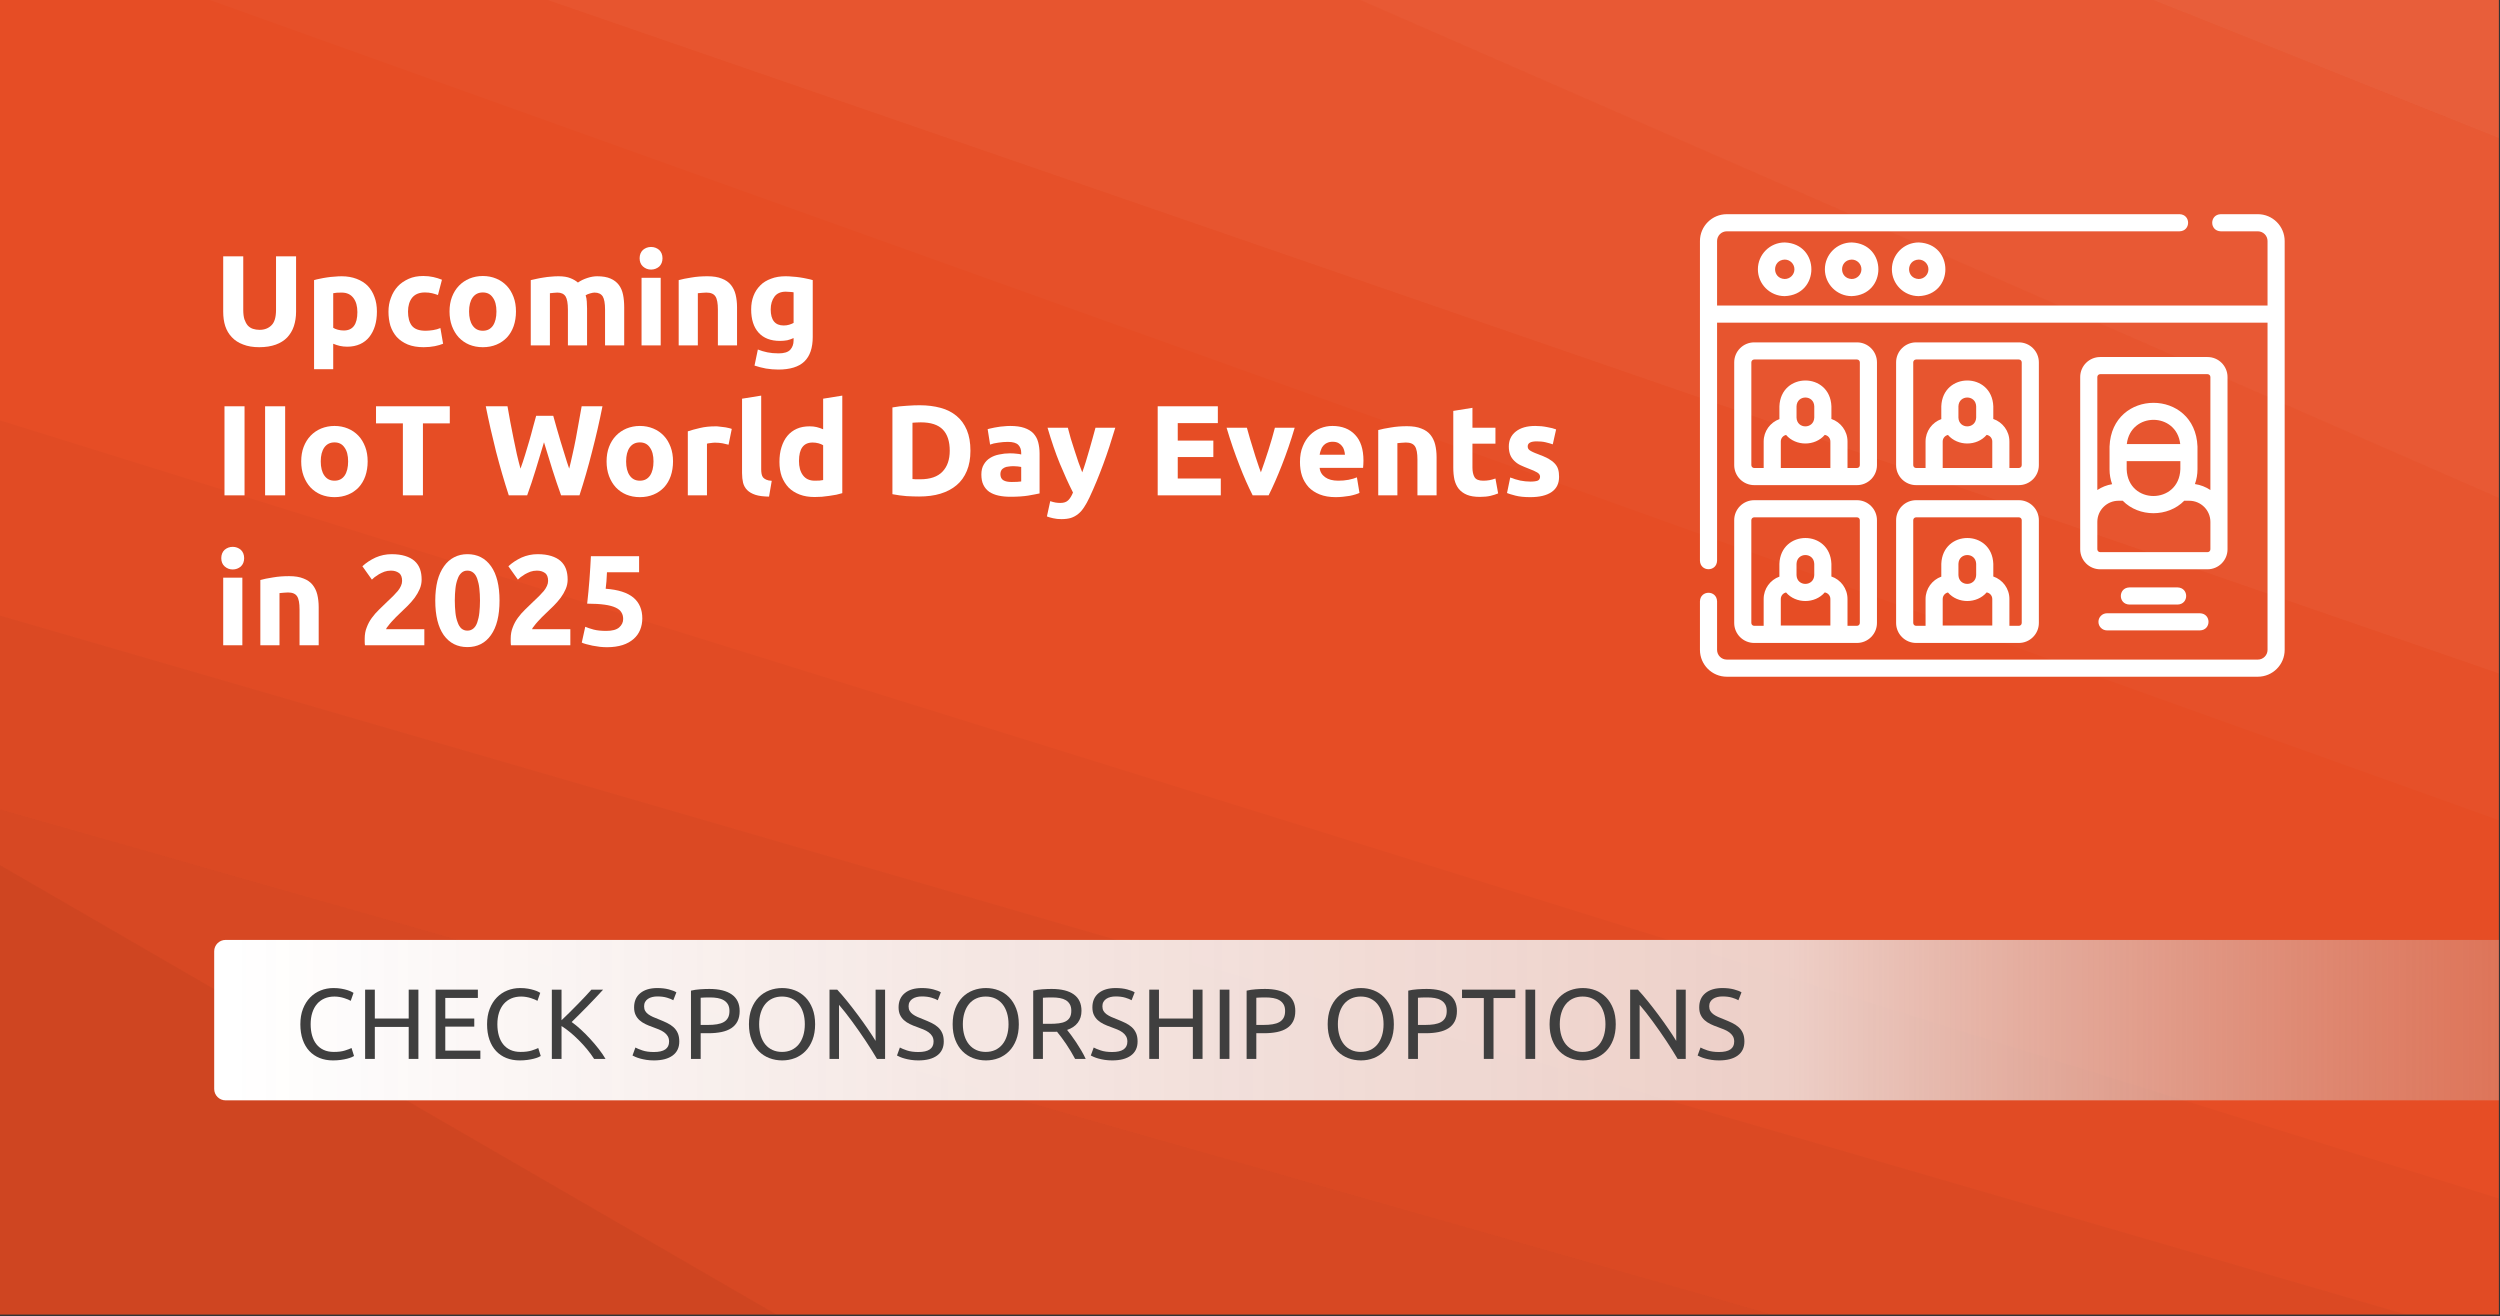<?xml version="1.0" encoding="UTF-8" standalone="no"?><!DOCTYPE svg PUBLIC "-//W3C//DTD SVG 1.1//EN" "http://www.w3.org/Graphics/SVG/1.1/DTD/svg11.dtd"><svg width="100%" height="100%" viewBox="0 0 1459 768" version="1.1" xmlns="http://www.w3.org/2000/svg" xmlns:xlink="http://www.w3.org/1999/xlink" xml:space="preserve" xmlns:serif="http://www.serif.com/" style="fill-rule:evenodd;clip-rule:evenodd;stroke-linejoin:round;stroke-miterlimit:2;"><rect x="0" y="0" width="1459" height="768" fill="#333333" stroke="none"/><rect id="Artboard1" x="0" y="0" width="1458.33" height="767.165" style="fill:none;"/><clipPath id="_clip1"><rect x="0" y="0" width="1458.33" height="767.165"/></clipPath><g clip-path="url(#_clip1)"><rect x="0" y="0" width="1458.33" height="856.815" style="fill:#e64d25;"/><g><rect x="-84.445" y="-10.187" width="2192.97" height="877.189" style="fill:url(#_Linear2);"/><path d="M2108.53,-10.187l-877.277,0l877.277,350.452l0,-350.452Z" style="fill:#fff;fill-opacity:0.1;fill-rule:nonzero;"/><path d="M1231.25,-10.187l877.277,350.452l0,234.633l-1337.9,-585.085l460.626,0Z" style="fill:#fff;fill-opacity:0.07;fill-rule:nonzero;"/><path d="M770.624,-10.187l1337.9,585.085l0,42.441l-1818.3,-627.526l480.393,0Z" style="fill:#fff;fill-opacity:0.05;fill-rule:nonzero;"/><path d="M290.231,-10.187l1818.3,627.526l0,94.254l-2014.43,-721.78l196.139,0Z" style="fill:#fff;fill-opacity:0.02;fill-rule:nonzero;"/><path d="M-84.445,867.002l710.157,0l-710.157,-411.007l-0,411.007Z" style="fill-opacity:0.1;fill-rule:nonzero;"/><path d="M-84.445,455.995l710.157,411.007l758.871,0l-1469.03,-418.77l-0,7.763Z" style="fill-opacity:0.07;fill-rule:nonzero;"/><path d="M-84.445,448.232l1469.03,418.77l363.522,0l-1832.55,-532.293l-0,113.523Z" style="fill-opacity:0.05;fill-rule:nonzero;"/><path d="M-84.445,334.709l1832.55,532.293l248.478,0l-2081.03,-647.965l-0,115.672Z" style="fill-opacity:0.02;fill-rule:nonzero;"/></g><path d="M1741.5,555.17l0,80.361c0,3.662 -2.972,6.634 -6.634,6.634l-1603.23,0c-3.661,0 -6.634,-2.972 -6.634,-6.634l0,-80.361c0,-3.662 2.973,-6.634 6.634,-6.634l1603.23,-0c3.662,-0 6.634,2.972 6.634,6.634Z" style="fill:url(#_Linear3);"/><path d="M194.303,618.857c-2.839,-0 -5.425,-0.467 -7.759,-1.4c-2.333,-0.934 -4.336,-2.295 -6.008,-4.084c-1.672,-1.789 -2.965,-3.996 -3.879,-6.621c-0.914,-2.625 -1.371,-5.629 -1.371,-9.012c-0,-3.383 0.515,-6.388 1.546,-9.013c1.03,-2.625 2.421,-4.832 4.171,-6.62c1.75,-1.789 3.791,-3.15 6.125,-4.084c2.333,-0.933 4.822,-1.4 7.466,-1.4c1.672,0 3.179,0.117 4.521,0.35c1.342,0.234 2.508,0.506 3.5,0.817c0.992,0.311 1.799,0.622 2.421,0.933c0.622,0.311 1.05,0.545 1.283,0.7l-1.633,4.667c-0.35,-0.233 -0.856,-0.486 -1.517,-0.758c-0.661,-0.273 -1.409,-0.545 -2.246,-0.817c-0.836,-0.272 -1.75,-0.496 -2.741,-0.671c-0.992,-0.175 -1.993,-0.262 -3.004,-0.262c-2.139,-0 -4.064,0.369 -5.775,1.108c-1.712,0.739 -3.17,1.808 -4.375,3.208c-1.206,1.4 -2.13,3.102 -2.771,5.104c-0.642,2.003 -0.963,4.249 -0.963,6.738c0,2.411 0.282,4.608 0.846,6.592c0.564,1.983 1.41,3.684 2.538,5.104c1.127,1.419 2.537,2.518 4.229,3.296c1.691,0.777 3.665,1.166 5.921,1.166c2.605,0 4.763,-0.272 6.475,-0.816c1.711,-0.545 2.994,-1.031 3.85,-1.459l1.458,4.667c-0.272,0.194 -0.758,0.437 -1.458,0.729c-0.7,0.292 -1.575,0.574 -2.625,0.846c-1.05,0.272 -2.275,0.505 -3.675,0.7c-1.4,0.194 -2.917,0.292 -4.55,0.292Z" style="fill:#3f3f3f;fill-rule:nonzero;"/><path d="M238.519,577.557l5.659,-0l-0,40.425l-5.659,-0l0,-18.667l-19.775,-0l0,18.667l-5.658,-0l-0,-40.425l5.658,-0l0,16.858l19.775,-0l0,-16.858Z" style="fill:#3f3f3f;fill-rule:nonzero;"/><path d="M254.211,617.982l-0,-40.425l24.675,-0l-0,4.841l-19.017,0l0,12.017l16.917,-0l-0,4.725l-16.917,-0l0,14l20.475,-0l0,4.842l-26.133,-0Z" style="fill:#3f3f3f;fill-rule:nonzero;"/><path d="M303.269,618.857c-2.839,-0 -5.425,-0.467 -7.758,-1.4c-2.333,-0.934 -4.336,-2.295 -6.008,-4.084c-1.673,-1.789 -2.966,-3.996 -3.88,-6.621c-0.913,-2.625 -1.37,-5.629 -1.37,-9.012c-0,-3.383 0.515,-6.388 1.545,-9.013c1.031,-2.625 2.421,-4.832 4.171,-6.62c1.75,-1.789 3.792,-3.15 6.125,-4.084c2.334,-0.933 4.822,-1.4 7.467,-1.4c1.672,0 3.179,0.117 4.521,0.35c1.341,0.234 2.508,0.506 3.5,0.817c0.991,0.311 1.798,0.622 2.421,0.933c0.622,0.311 1.05,0.545 1.283,0.7l-1.633,4.667c-0.35,-0.233 -0.856,-0.486 -1.517,-0.758c-0.661,-0.273 -1.41,-0.545 -2.246,-0.817c-0.836,-0.272 -1.75,-0.496 -2.742,-0.671c-0.991,-0.175 -1.993,-0.262 -3.004,-0.262c-2.139,-0 -4.064,0.369 -5.775,1.108c-1.711,0.739 -3.169,1.808 -4.375,3.208c-1.205,1.4 -2.129,3.102 -2.771,5.104c-0.641,2.003 -0.962,4.249 -0.962,6.738c-0,2.411 0.282,4.608 0.846,6.592c0.564,1.983 1.409,3.684 2.537,5.104c1.128,1.419 2.538,2.518 4.229,3.296c1.692,0.777 3.666,1.166 5.921,1.166c2.606,0 4.764,-0.272 6.475,-0.816c1.711,-0.545 2.995,-1.031 3.85,-1.459l1.459,4.667c-0.273,0.194 -0.759,0.437 -1.459,0.729c-0.7,0.292 -1.575,0.574 -2.625,0.846c-1.05,0.272 -2.275,0.505 -3.675,0.7c-1.4,0.194 -2.916,0.292 -4.55,0.292Z" style="fill:#3f3f3f;fill-rule:nonzero;"/><path d="M351.978,577.557c-1.206,1.322 -2.567,2.79 -4.084,4.404c-1.516,1.614 -3.101,3.266 -4.754,4.958c-1.653,1.692 -3.296,3.354 -4.929,4.988c-1.633,1.633 -3.17,3.15 -4.608,4.55c1.672,1.166 3.441,2.605 5.308,4.316c1.867,1.711 3.694,3.539 5.483,5.484c1.789,1.944 3.471,3.927 5.046,5.95c1.575,2.022 2.888,3.947 3.938,5.775l-6.65,-0c-1.167,-1.828 -2.509,-3.666 -4.025,-5.513c-1.517,-1.847 -3.121,-3.617 -4.813,-5.308c-1.692,-1.692 -3.403,-3.257 -5.133,-4.696c-1.731,-1.439 -3.413,-2.664 -5.046,-3.675l-0,19.192l-5.658,-0l-0,-40.425l5.658,-0l-0,17.85c1.361,-1.284 2.858,-2.732 4.492,-4.346c1.633,-1.614 3.247,-3.238 4.841,-4.871c1.595,-1.633 3.102,-3.199 4.521,-4.696c1.42,-1.497 2.615,-2.81 3.588,-3.937l6.825,-0Z" style="fill:#3f3f3f;fill-rule:nonzero;"/><path d="M381.611,613.957c5.911,-0 8.867,-2.023 8.867,-6.067c-0,-1.245 -0.263,-2.304 -0.788,-3.179c-0.525,-0.875 -1.235,-1.634 -2.129,-2.275c-0.895,-0.642 -1.915,-1.196 -3.063,-1.663c-1.147,-0.466 -2.362,-0.933 -3.645,-1.4c-1.478,-0.505 -2.878,-1.079 -4.2,-1.721c-1.323,-0.641 -2.47,-1.4 -3.442,-2.275c-0.972,-0.875 -1.74,-1.915 -2.304,-3.12c-0.564,-1.206 -0.846,-2.664 -0.846,-4.375c-0,-3.539 1.205,-6.3 3.617,-8.284c2.411,-1.983 5.736,-2.975 9.975,-2.975c2.45,0 4.676,0.263 6.679,0.788c2.003,0.525 3.471,1.098 4.404,1.721l-1.808,4.608c-0.817,-0.506 -2.032,-1.001 -3.646,-1.488c-1.614,-0.486 -3.491,-0.729 -5.629,-0.729c-1.089,0 -2.1,0.117 -3.034,0.35c-0.933,0.234 -1.75,0.584 -2.45,1.05c-0.7,0.467 -1.254,1.06 -1.662,1.779c-0.409,0.72 -0.613,1.566 -0.613,2.538c0,1.089 0.214,2.003 0.642,2.742c0.428,0.738 1.03,1.39 1.808,1.954c0.778,0.564 1.682,1.079 2.713,1.546c1.03,0.466 2.168,0.933 3.412,1.4c1.75,0.7 3.354,1.4 4.813,2.1c1.458,0.7 2.722,1.536 3.791,2.508c1.07,0.972 1.896,2.129 2.48,3.471c0.583,1.341 0.875,2.965 0.875,4.871c-0,3.538 -1.293,6.261 -3.88,8.166c-2.586,1.906 -6.232,2.859 -10.937,2.859c-1.595,-0 -3.063,-0.107 -4.404,-0.321c-1.342,-0.214 -2.538,-0.467 -3.588,-0.759c-1.05,-0.291 -1.954,-0.602 -2.712,-0.933c-0.759,-0.33 -1.352,-0.612 -1.779,-0.846l1.691,-4.666c0.895,0.505 2.256,1.069 4.084,1.691c1.827,0.622 4.063,0.934 6.708,0.934Z" style="fill:#3f3f3f;fill-rule:nonzero;"/><path d="M413.986,577.148c5.678,0 10.043,1.079 13.096,3.238c3.053,2.158 4.579,5.376 4.579,9.654c-0,2.333 -0.418,4.326 -1.254,5.979c-0.836,1.653 -2.042,2.995 -3.617,4.025c-1.575,1.031 -3.49,1.779 -5.746,2.246c-2.255,0.467 -4.803,0.7 -7.641,0.7l-4.492,-0l-0,14.992l-5.658,-0l-0,-39.842c1.594,-0.389 3.373,-0.651 5.337,-0.788c1.964,-0.136 3.763,-0.204 5.396,-0.204Zm0.467,4.959c-2.412,-0 -4.259,0.058 -5.542,0.175l-0,15.866l4.258,0c1.945,0 3.695,-0.126 5.25,-0.379c1.556,-0.253 2.868,-0.68 3.938,-1.283c1.069,-0.603 1.896,-1.429 2.479,-2.479c0.583,-1.05 0.875,-2.392 0.875,-4.025c-0,-1.556 -0.301,-2.839 -0.904,-3.85c-0.603,-1.012 -1.42,-1.818 -2.45,-2.421c-1.031,-0.603 -2.227,-1.021 -3.588,-1.254c-1.361,-0.234 -2.8,-0.35 -4.316,-0.35Z" style="fill:#3f3f3f;fill-rule:nonzero;"/><path d="M437.086,597.74c-0,-3.461 0.515,-6.514 1.546,-9.158c1.03,-2.645 2.43,-4.852 4.2,-6.621c1.769,-1.77 3.83,-3.102 6.183,-3.996c2.353,-0.895 4.851,-1.342 7.496,-1.342c2.605,0 5.065,0.447 7.379,1.342c2.314,0.894 4.346,2.226 6.096,3.996c1.75,1.769 3.14,3.976 4.171,6.621c1.03,2.644 1.546,5.697 1.546,9.158c-0,3.461 -0.516,6.514 -1.546,9.158c-1.031,2.645 -2.421,4.852 -4.171,6.621c-1.75,1.77 -3.782,3.101 -6.096,3.996c-2.314,0.894 -4.774,1.342 -7.379,1.342c-2.645,-0 -5.143,-0.448 -7.496,-1.342c-2.353,-0.895 -4.414,-2.226 -6.183,-3.996c-1.77,-1.769 -3.17,-3.976 -4.2,-6.621c-1.031,-2.644 -1.546,-5.697 -1.546,-9.158Zm5.95,-0c-0,2.45 0.311,4.676 0.933,6.679c0.622,2.003 1.507,3.704 2.654,5.104c1.148,1.4 2.548,2.479 4.2,3.238c1.653,0.758 3.51,1.137 5.571,1.137c2.061,0 3.909,-0.379 5.542,-1.137c1.633,-0.759 3.024,-1.838 4.171,-3.238c1.147,-1.4 2.032,-3.101 2.654,-5.104c0.622,-2.003 0.933,-4.229 0.933,-6.679c0,-2.45 -0.311,-4.676 -0.933,-6.679c-0.622,-2.003 -1.507,-3.704 -2.654,-5.104c-1.147,-1.4 -2.538,-2.48 -4.171,-3.238c-1.633,-0.758 -3.481,-1.137 -5.542,-1.137c-2.061,-0 -3.918,0.379 -5.571,1.137c-1.652,0.758 -3.052,1.838 -4.2,3.238c-1.147,1.4 -2.032,3.101 -2.654,5.104c-0.622,2.003 -0.933,4.229 -0.933,6.679Z" style="fill:#3f3f3f;fill-rule:nonzero;"/><path d="M511.811,617.982c-0.856,-1.439 -1.838,-3.053 -2.946,-4.842c-1.108,-1.789 -2.304,-3.646 -3.587,-5.571c-1.284,-1.925 -2.616,-3.879 -3.996,-5.862c-1.381,-1.984 -2.752,-3.899 -4.113,-5.746c-1.361,-1.847 -2.683,-3.588 -3.966,-5.221c-1.284,-1.633 -2.47,-3.072 -3.559,-4.317l0,31.559l-5.541,-0l-0,-40.425l4.491,-0c1.828,1.944 3.782,4.209 5.863,6.795c2.08,2.587 4.141,5.25 6.183,7.992c2.042,2.742 3.967,5.435 5.775,8.079c1.808,2.645 3.335,4.997 4.579,7.059l0,-29.925l5.542,-0l-0,40.425l-4.725,-0Z" style="fill:#3f3f3f;fill-rule:nonzero;"/><path d="M535.961,613.957c5.911,-0 8.867,-2.023 8.867,-6.067c-0,-1.245 -0.263,-2.304 -0.788,-3.179c-0.525,-0.875 -1.235,-1.634 -2.129,-2.275c-0.895,-0.642 -1.915,-1.196 -3.063,-1.663c-1.147,-0.466 -2.362,-0.933 -3.645,-1.4c-1.478,-0.505 -2.878,-1.079 -4.2,-1.721c-1.323,-0.641 -2.47,-1.4 -3.442,-2.275c-0.972,-0.875 -1.74,-1.915 -2.304,-3.12c-0.564,-1.206 -0.846,-2.664 -0.846,-4.375c-0,-3.539 1.205,-6.3 3.617,-8.284c2.411,-1.983 5.736,-2.975 9.975,-2.975c2.45,0 4.676,0.263 6.679,0.788c2.003,0.525 3.471,1.098 4.404,1.721l-1.808,4.608c-0.817,-0.506 -2.032,-1.001 -3.646,-1.488c-1.614,-0.486 -3.491,-0.729 -5.629,-0.729c-1.089,0 -2.1,0.117 -3.034,0.35c-0.933,0.234 -1.75,0.584 -2.45,1.05c-0.7,0.467 -1.254,1.06 -1.662,1.779c-0.409,0.72 -0.613,1.566 -0.613,2.538c0,1.089 0.214,2.003 0.642,2.742c0.428,0.738 1.03,1.39 1.808,1.954c0.778,0.564 1.682,1.079 2.713,1.546c1.03,0.466 2.168,0.933 3.412,1.4c1.75,0.7 3.354,1.4 4.813,2.1c1.458,0.7 2.722,1.536 3.791,2.508c1.07,0.972 1.896,2.129 2.48,3.471c0.583,1.341 0.875,2.965 0.875,4.871c-0,3.538 -1.293,6.261 -3.88,8.166c-2.586,1.906 -6.232,2.859 -10.937,2.859c-1.595,-0 -3.063,-0.107 -4.404,-0.321c-1.342,-0.214 -2.538,-0.467 -3.588,-0.759c-1.05,-0.291 -1.954,-0.602 -2.712,-0.933c-0.759,-0.33 -1.352,-0.612 -1.779,-0.846l1.691,-4.666c0.895,0.505 2.256,1.069 4.084,1.691c1.827,0.622 4.063,0.934 6.708,0.934Z" style="fill:#3f3f3f;fill-rule:nonzero;"/><path d="M555.969,597.74c0,-3.461 0.516,-6.514 1.546,-9.158c1.031,-2.645 2.431,-4.852 4.2,-6.621c1.77,-1.77 3.831,-3.102 6.183,-3.996c2.353,-0.895 4.852,-1.342 7.496,-1.342c2.606,0 5.066,0.447 7.379,1.342c2.314,0.894 4.346,2.226 6.096,3.996c1.75,1.769 3.141,3.976 4.171,6.621c1.031,2.644 1.546,5.697 1.546,9.158c-0,3.461 -0.515,6.514 -1.546,9.158c-1.03,2.645 -2.421,4.852 -4.171,6.621c-1.75,1.77 -3.782,3.101 -6.096,3.996c-2.313,0.894 -4.773,1.342 -7.379,1.342c-2.644,-0 -5.143,-0.448 -7.496,-1.342c-2.352,-0.895 -4.413,-2.226 -6.183,-3.996c-1.769,-1.769 -3.169,-3.976 -4.2,-6.621c-1.03,-2.644 -1.546,-5.697 -1.546,-9.158Zm5.95,-0c0,2.45 0.311,4.676 0.934,6.679c0.622,2.003 1.507,3.704 2.654,5.104c1.147,1.4 2.547,2.479 4.2,3.238c1.653,0.758 3.509,1.137 5.571,1.137c2.061,0 3.908,-0.379 5.541,-1.137c1.634,-0.759 3.024,-1.838 4.171,-3.238c1.147,-1.4 2.032,-3.101 2.654,-5.104c0.622,-2.003 0.934,-4.229 0.934,-6.679c-0,-2.45 -0.312,-4.676 -0.934,-6.679c-0.622,-2.003 -1.507,-3.704 -2.654,-5.104c-1.147,-1.4 -2.537,-2.48 -4.171,-3.238c-1.633,-0.758 -3.48,-1.137 -5.541,-1.137c-2.062,-0 -3.918,0.379 -5.571,1.137c-1.653,0.758 -3.053,1.838 -4.2,3.238c-1.147,1.4 -2.032,3.101 -2.654,5.104c-0.623,2.003 -0.934,4.229 -0.934,6.679Z" style="fill:#3f3f3f;fill-rule:nonzero;"/><path d="M622.761,601.065c0.622,0.778 1.41,1.799 2.362,3.062c0.953,1.264 1.935,2.664 2.946,4.2c1.011,1.537 2.013,3.141 3.004,4.813c0.992,1.672 1.838,3.286 2.538,4.842l-6.183,-0c-0.778,-1.478 -1.624,-2.975 -2.538,-4.492c-0.914,-1.517 -1.837,-2.965 -2.771,-4.346c-0.933,-1.38 -1.857,-2.674 -2.771,-3.879c-0.913,-1.206 -1.74,-2.256 -2.479,-3.15c-0.505,0.039 -1.021,0.058 -1.546,0.058l-6.679,0l0,15.809l-5.658,-0l-0,-39.842c1.594,-0.389 3.374,-0.651 5.337,-0.788c1.964,-0.136 3.763,-0.204 5.396,-0.204c5.678,0 10.004,1.07 12.979,3.209c2.975,2.138 4.463,5.327 4.463,9.566c-0,2.684 -0.71,4.978 -2.129,6.884c-1.42,1.905 -3.51,3.325 -6.271,4.258Zm-8.575,-18.958c-2.411,-0 -4.258,0.058 -5.542,0.175l0,15.225l4.025,-0c1.945,-0 3.695,-0.098 5.25,-0.292c1.556,-0.195 2.868,-0.564 3.938,-1.108c1.069,-0.545 1.896,-1.313 2.479,-2.305c0.583,-0.991 0.875,-2.304 0.875,-3.937c-0,-1.517 -0.292,-2.781 -0.875,-3.792c-0.583,-1.011 -1.371,-1.808 -2.363,-2.391c-0.991,-0.584 -2.158,-0.992 -3.5,-1.225c-1.341,-0.234 -2.77,-0.35 -4.287,-0.35Z" style="fill:#3f3f3f;fill-rule:nonzero;"/><path d="M649.069,613.957c5.911,-0 8.867,-2.023 8.867,-6.067c-0,-1.245 -0.263,-2.304 -0.788,-3.179c-0.525,-0.875 -1.234,-1.634 -2.129,-2.275c-0.894,-0.642 -1.915,-1.196 -3.062,-1.663c-1.147,-0.466 -2.363,-0.933 -3.646,-1.4c-1.478,-0.505 -2.878,-1.079 -4.2,-1.721c-1.322,-0.641 -2.47,-1.4 -3.442,-2.275c-0.972,-0.875 -1.74,-1.915 -2.304,-3.12c-0.564,-1.206 -0.846,-2.664 -0.846,-4.375c0,-3.539 1.206,-6.3 3.617,-8.284c2.411,-1.983 5.736,-2.975 9.975,-2.975c2.45,0 4.676,0.263 6.679,0.788c2.003,0.525 3.471,1.098 4.404,1.721l-1.808,4.608c-0.817,-0.506 -2.032,-1.001 -3.646,-1.488c-1.614,-0.486 -3.49,-0.729 -5.629,-0.729c-1.089,0 -2.1,0.117 -3.033,0.35c-0.934,0.234 -1.75,0.584 -2.45,1.05c-0.7,0.467 -1.255,1.06 -1.663,1.779c-0.408,0.72 -0.612,1.566 -0.612,2.538c-0,1.089 0.213,2.003 0.641,2.742c0.428,0.738 1.031,1.39 1.809,1.954c0.777,0.564 1.682,1.079 2.712,1.546c1.031,0.466 2.168,0.933 3.413,1.4c1.75,0.7 3.354,1.4 4.812,2.1c1.458,0.7 2.722,1.536 3.792,2.508c1.069,0.972 1.896,2.129 2.479,3.471c0.583,1.341 0.875,2.965 0.875,4.871c-0,3.538 -1.293,6.261 -3.879,8.166c-2.586,1.906 -6.232,2.859 -10.938,2.859c-1.594,-0 -3.062,-0.107 -4.404,-0.321c-1.342,-0.214 -2.537,-0.467 -3.587,-0.759c-1.05,-0.291 -1.955,-0.602 -2.713,-0.933c-0.758,-0.33 -1.351,-0.612 -1.779,-0.846l1.692,-4.666c0.894,0.505 2.255,1.069 4.083,1.691c1.828,0.622 4.064,0.934 6.708,0.934Z" style="fill:#3f3f3f;fill-rule:nonzero;"/><path d="M696.144,577.557l5.659,-0l-0,40.425l-5.659,-0l0,-18.667l-19.775,-0l0,18.667l-5.658,-0l-0,-40.425l5.658,-0l0,16.858l19.775,-0l0,-16.858Z" style="fill:#3f3f3f;fill-rule:nonzero;"/><rect x="711.836" y="577.557" width="5.658" height="40.425" style="fill:#3f3f3f;fill-rule:nonzero;"/><path d="M738.261,577.148c5.678,0 10.043,1.079 13.096,3.238c3.053,2.158 4.579,5.376 4.579,9.654c-0,2.333 -0.418,4.326 -1.254,5.979c-0.836,1.653 -2.042,2.995 -3.617,4.025c-1.575,1.031 -3.49,1.779 -5.746,2.246c-2.255,0.467 -4.803,0.7 -7.641,0.7l-4.492,-0l-0,14.992l-5.658,-0l-0,-39.842c1.594,-0.389 3.373,-0.651 5.337,-0.788c1.964,-0.136 3.763,-0.204 5.396,-0.204Zm0.467,4.959c-2.412,-0 -4.259,0.058 -5.542,0.175l-0,15.866l4.258,0c1.945,0 3.695,-0.126 5.25,-0.379c1.556,-0.253 2.868,-0.68 3.938,-1.283c1.069,-0.603 1.896,-1.429 2.479,-2.479c0.583,-1.05 0.875,-2.392 0.875,-4.025c-0,-1.556 -0.301,-2.839 -0.904,-3.85c-0.603,-1.012 -1.42,-1.818 -2.45,-2.421c-1.031,-0.603 -2.227,-1.021 -3.588,-1.254c-1.361,-0.234 -2.8,-0.35 -4.316,-0.35Z" style="fill:#3f3f3f;fill-rule:nonzero;"/><path d="M774.836,597.74c-0,-3.461 0.515,-6.514 1.546,-9.158c1.03,-2.645 2.43,-4.852 4.2,-6.621c1.769,-1.77 3.83,-3.102 6.183,-3.996c2.353,-0.895 4.851,-1.342 7.496,-1.342c2.605,0 5.065,0.447 7.379,1.342c2.314,0.894 4.346,2.226 6.096,3.996c1.75,1.769 3.14,3.976 4.171,6.621c1.03,2.644 1.546,5.697 1.546,9.158c-0,3.461 -0.516,6.514 -1.546,9.158c-1.031,2.645 -2.421,4.852 -4.171,6.621c-1.75,1.77 -3.782,3.101 -6.096,3.996c-2.314,0.894 -4.774,1.342 -7.379,1.342c-2.645,-0 -5.143,-0.448 -7.496,-1.342c-2.353,-0.895 -4.414,-2.226 -6.183,-3.996c-1.77,-1.769 -3.17,-3.976 -4.2,-6.621c-1.031,-2.644 -1.546,-5.697 -1.546,-9.158Zm5.95,-0c-0,2.45 0.311,4.676 0.933,6.679c0.622,2.003 1.507,3.704 2.654,5.104c1.148,1.4 2.548,2.479 4.2,3.238c1.653,0.758 3.51,1.137 5.571,1.137c2.061,0 3.909,-0.379 5.542,-1.137c1.633,-0.759 3.024,-1.838 4.171,-3.238c1.147,-1.4 2.032,-3.101 2.654,-5.104c0.622,-2.003 0.933,-4.229 0.933,-6.679c0,-2.45 -0.311,-4.676 -0.933,-6.679c-0.622,-2.003 -1.507,-3.704 -2.654,-5.104c-1.147,-1.4 -2.538,-2.48 -4.171,-3.238c-1.633,-0.758 -3.481,-1.137 -5.542,-1.137c-2.061,-0 -3.918,0.379 -5.571,1.137c-1.652,0.758 -3.052,1.838 -4.2,3.238c-1.147,1.4 -2.032,3.101 -2.654,5.104c-0.622,2.003 -0.933,4.229 -0.933,6.679Z" style="fill:#3f3f3f;fill-rule:nonzero;"/><path d="M832.586,577.148c5.678,0 10.043,1.079 13.096,3.238c3.053,2.158 4.579,5.376 4.579,9.654c-0,2.333 -0.418,4.326 -1.254,5.979c-0.836,1.653 -2.042,2.995 -3.617,4.025c-1.575,1.031 -3.49,1.779 -5.746,2.246c-2.255,0.467 -4.803,0.7 -7.641,0.7l-4.492,-0l-0,14.992l-5.658,-0l-0,-39.842c1.594,-0.389 3.373,-0.651 5.337,-0.788c1.964,-0.136 3.763,-0.204 5.396,-0.204Zm0.467,4.959c-2.412,-0 -4.259,0.058 -5.542,0.175l-0,15.866l4.258,0c1.945,0 3.695,-0.126 5.25,-0.379c1.556,-0.253 2.868,-0.68 3.938,-1.283c1.069,-0.603 1.896,-1.429 2.479,-2.479c0.583,-1.05 0.875,-2.392 0.875,-4.025c-0,-1.556 -0.301,-2.839 -0.904,-3.85c-0.603,-1.012 -1.42,-1.818 -2.45,-2.421c-1.031,-0.603 -2.227,-1.021 -3.588,-1.254c-1.361,-0.234 -2.8,-0.35 -4.316,-0.35Z" style="fill:#3f3f3f;fill-rule:nonzero;"/><path d="M884.328,577.557l-0,4.9l-12.717,-0l-0,35.525l-5.658,-0l-0,-35.525l-12.717,-0l-0,-4.9l31.092,-0Z" style="fill:#3f3f3f;fill-rule:nonzero;"/><rect x="890.278" y="577.557" width="5.658" height="40.425" style="fill:#3f3f3f;fill-rule:nonzero;"/><path d="M904.336,597.74c-0,-3.461 0.515,-6.514 1.546,-9.158c1.03,-2.645 2.43,-4.852 4.2,-6.621c1.769,-1.77 3.83,-3.102 6.183,-3.996c2.353,-0.895 4.851,-1.342 7.496,-1.342c2.605,0 5.065,0.447 7.379,1.342c2.314,0.894 4.346,2.226 6.096,3.996c1.75,1.769 3.14,3.976 4.171,6.621c1.03,2.644 1.546,5.697 1.546,9.158c-0,3.461 -0.516,6.514 -1.546,9.158c-1.031,2.645 -2.421,4.852 -4.171,6.621c-1.75,1.77 -3.782,3.101 -6.096,3.996c-2.314,0.894 -4.774,1.342 -7.379,1.342c-2.645,-0 -5.143,-0.448 -7.496,-1.342c-2.353,-0.895 -4.414,-2.226 -6.183,-3.996c-1.77,-1.769 -3.17,-3.976 -4.2,-6.621c-1.031,-2.644 -1.546,-5.697 -1.546,-9.158Zm5.95,-0c-0,2.45 0.311,4.676 0.933,6.679c0.622,2.003 1.507,3.704 2.654,5.104c1.148,1.4 2.548,2.479 4.2,3.238c1.653,0.758 3.51,1.137 5.571,1.137c2.061,0 3.909,-0.379 5.542,-1.137c1.633,-0.759 3.024,-1.838 4.171,-3.238c1.147,-1.4 2.032,-3.101 2.654,-5.104c0.622,-2.003 0.933,-4.229 0.933,-6.679c0,-2.45 -0.311,-4.676 -0.933,-6.679c-0.622,-2.003 -1.507,-3.704 -2.654,-5.104c-1.147,-1.4 -2.538,-2.48 -4.171,-3.238c-1.633,-0.758 -3.481,-1.137 -5.542,-1.137c-2.061,-0 -3.918,0.379 -5.571,1.137c-1.652,0.758 -3.052,1.838 -4.2,3.238c-1.147,1.4 -2.032,3.101 -2.654,5.104c-0.622,2.003 -0.933,4.229 -0.933,6.679Z" style="fill:#3f3f3f;fill-rule:nonzero;"/><path d="M979.061,617.982c-0.856,-1.439 -1.838,-3.053 -2.946,-4.842c-1.108,-1.789 -2.304,-3.646 -3.587,-5.571c-1.284,-1.925 -2.616,-3.879 -3.996,-5.862c-1.381,-1.984 -2.752,-3.899 -4.113,-5.746c-1.361,-1.847 -2.683,-3.588 -3.966,-5.221c-1.284,-1.633 -2.47,-3.072 -3.559,-4.317l0,31.559l-5.541,-0l-0,-40.425l4.491,-0c1.828,1.944 3.782,4.209 5.863,6.795c2.08,2.587 4.141,5.25 6.183,7.992c2.042,2.742 3.967,5.435 5.775,8.079c1.808,2.645 3.335,4.997 4.579,7.059l0,-29.925l5.542,-0l-0,40.425l-4.725,-0Z" style="fill:#3f3f3f;fill-rule:nonzero;"/><path d="M1003.21,613.957c5.911,-0 8.867,-2.023 8.867,-6.067c-0,-1.245 -0.263,-2.304 -0.788,-3.179c-0.525,-0.875 -1.235,-1.634 -2.129,-2.275c-0.895,-0.642 -1.915,-1.196 -3.063,-1.663c-1.147,-0.466 -2.362,-0.933 -3.645,-1.4c-1.478,-0.505 -2.878,-1.079 -4.2,-1.721c-1.323,-0.641 -2.47,-1.4 -3.442,-2.275c-0.972,-0.875 -1.74,-1.915 -2.304,-3.12c-0.564,-1.206 -0.846,-2.664 -0.846,-4.375c-0,-3.539 1.205,-6.3 3.617,-8.284c2.411,-1.983 5.736,-2.975 9.975,-2.975c2.45,0 4.676,0.263 6.679,0.788c2.003,0.525 3.471,1.098 4.404,1.721l-1.808,4.608c-0.817,-0.506 -2.032,-1.001 -3.646,-1.488c-1.614,-0.486 -3.491,-0.729 -5.629,-0.729c-1.089,0 -2.1,0.117 -3.034,0.35c-0.933,0.234 -1.75,0.584 -2.45,1.05c-0.7,0.467 -1.254,1.06 -1.662,1.779c-0.409,0.72 -0.613,1.566 -0.613,2.538c0,1.089 0.214,2.003 0.642,2.742c0.428,0.738 1.03,1.39 1.808,1.954c0.778,0.564 1.682,1.079 2.713,1.546c1.03,0.466 2.168,0.933 3.412,1.4c1.75,0.7 3.354,1.4 4.813,2.1c1.458,0.7 2.722,1.536 3.791,2.508c1.07,0.972 1.896,2.129 2.48,3.471c0.583,1.341 0.875,2.965 0.875,4.871c-0,3.538 -1.293,6.261 -3.88,8.166c-2.586,1.906 -6.232,2.859 -10.937,2.859c-1.595,-0 -3.063,-0.107 -4.404,-0.321c-1.342,-0.214 -2.538,-0.467 -3.588,-0.759c-1.05,-0.291 -1.954,-0.602 -2.712,-0.933c-0.759,-0.33 -1.352,-0.612 -1.779,-0.846l1.691,-4.666c0.895,0.505 2.256,1.069 4.084,1.691c1.827,0.622 4.063,0.934 6.708,0.934Z" style="fill:#3f3f3f;fill-rule:nonzero;"/><g transform="matrix(4.167,0,0,4.167,-4.54747e-13,18.364)"><g transform="matrix(18,0,0,18,30,43.968)"><path d="M0.351,0.014c-0.049,0 -0.091,-0.007 -0.126,-0.021c-0.035,-0.013 -0.065,-0.032 -0.088,-0.057c-0.023,-0.024 -0.04,-0.053 -0.051,-0.086c-0.011,-0.034 -0.016,-0.071 -0.016,-0.112l-0,-0.431l0.156,0l-0,0.418c-0,0.028 0.003,0.052 0.009,0.072c0.007,0.019 0.015,0.035 0.026,0.048c0.011,0.012 0.025,0.021 0.04,0.026c0.016,0.005 0.033,0.008 0.052,0.008c0.038,0 0.069,-0.012 0.092,-0.035c0.024,-0.023 0.036,-0.063 0.036,-0.119l-0,-0.418l0.156,0l-0,0.431c-0,0.041 -0.006,0.078 -0.017,0.112c-0.011,0.034 -0.029,0.063 -0.052,0.088c-0.023,0.024 -0.053,0.043 -0.089,0.056c-0.036,0.013 -0.079,0.02 -0.128,0.02Z" style="fill:#fff;fill-rule:nonzero;"/></g><g transform="matrix(18,0,0,18,42.726,43.968)"><path d="M0.407,-0.259c0,-0.046 -0.01,-0.083 -0.031,-0.11c-0.021,-0.028 -0.051,-0.042 -0.092,-0.042c-0.013,-0 -0.026,0 -0.037,0.001c-0.011,0.001 -0.021,0.003 -0.028,0.004l-0,0.269c0.009,0.006 0.021,0.011 0.036,0.015c0.016,0.004 0.031,0.006 0.046,0.006c0.071,-0 0.106,-0.048 0.106,-0.143Zm0.152,-0.004c0,0.041 -0.005,0.078 -0.015,0.111c-0.01,0.033 -0.025,0.062 -0.044,0.086c-0.019,0.024 -0.043,0.043 -0.072,0.056c-0.029,0.013 -0.062,0.02 -0.099,0.02c-0.021,-0 -0.04,-0.002 -0.058,-0.006c-0.018,-0.004 -0.035,-0.01 -0.052,-0.017l0,0.198l-0.149,-0l0,-0.693c0.013,-0.004 0.029,-0.008 0.046,-0.011c0.017,-0.004 0.036,-0.007 0.055,-0.01c0.019,-0.003 0.038,-0.005 0.058,-0.006c0.019,-0.002 0.038,-0.003 0.056,-0.003c0.043,0 0.082,0.007 0.116,0.02c0.034,0.013 0.063,0.031 0.086,0.054c0.023,0.024 0.041,0.053 0.053,0.087c0.013,0.034 0.019,0.072 0.019,0.114Z" style="fill:#fff;fill-rule:nonzero;"/></g><g transform="matrix(18,0,0,18,53.598,43.968)"><path d="M0.045,-0.263c0,-0.038 0.006,-0.074 0.019,-0.107c0.012,-0.034 0.03,-0.064 0.053,-0.089c0.023,-0.025 0.052,-0.044 0.085,-0.059c0.033,-0.015 0.071,-0.022 0.114,-0.022c0.028,0 0.054,0.003 0.077,0.008c0.023,0.005 0.046,0.012 0.068,0.021l-0.031,0.119c-0.014,-0.005 -0.029,-0.01 -0.046,-0.014c-0.017,-0.004 -0.035,-0.006 -0.056,-0.006c-0.044,-0 -0.077,0.014 -0.099,0.041c-0.021,0.027 -0.032,0.063 -0.032,0.108c-0,0.047 0.01,0.084 0.03,0.11c0.021,0.026 0.056,0.039 0.107,0.039c0.018,0 0.037,-0.002 0.058,-0.005c0.021,-0.003 0.04,-0.009 0.057,-0.016l0.021,0.122c-0.017,0.007 -0.039,0.014 -0.065,0.019c-0.026,0.005 -0.055,0.008 -0.086,0.008c-0.048,0 -0.089,-0.007 -0.124,-0.021c-0.035,-0.015 -0.063,-0.034 -0.086,-0.059c-0.022,-0.025 -0.038,-0.054 -0.049,-0.087c-0.01,-0.034 -0.015,-0.071 -0.015,-0.11Z" style="fill:#fff;fill-rule:nonzero;"/></g><g transform="matrix(18,0,0,18,62.148,43.968)"><path d="M0.562,-0.264c0,0.041 -0.006,0.079 -0.018,0.114c-0.012,0.034 -0.029,0.063 -0.052,0.088c-0.023,0.024 -0.05,0.043 -0.082,0.056c-0.031,0.013 -0.067,0.02 -0.106,0.02c-0.039,0 -0.074,-0.007 -0.106,-0.02c-0.031,-0.013 -0.058,-0.032 -0.081,-0.056c-0.023,-0.025 -0.04,-0.054 -0.053,-0.088c-0.013,-0.035 -0.019,-0.073 -0.019,-0.114c-0,-0.041 0.006,-0.079 0.019,-0.113c0.013,-0.034 0.031,-0.063 0.054,-0.087c0.023,-0.024 0.051,-0.043 0.082,-0.056c0.032,-0.013 0.067,-0.02 0.104,-0.02c0.038,0 0.073,0.007 0.104,0.02c0.032,0.013 0.059,0.032 0.082,0.056c0.023,0.024 0.04,0.053 0.053,0.087c0.013,0.034 0.019,0.072 0.019,0.113Zm-0.152,0c-0,-0.046 -0.009,-0.082 -0.028,-0.108c-0.018,-0.027 -0.044,-0.04 -0.078,-0.04c-0.034,-0 -0.06,0.013 -0.079,0.039c-0.019,0.027 -0.028,0.063 -0.028,0.109c0,0.046 0.009,0.083 0.028,0.11c0.019,0.027 0.045,0.04 0.079,0.04c0.034,0 0.06,-0.013 0.079,-0.04c0.018,-0.027 0.027,-0.064 0.027,-0.11Z" style="fill:#fff;fill-rule:nonzero;"/></g><g transform="matrix(18,0,0,18,73.074,43.968)"><path d="M0.359,-0.279c0,-0.048 -0.006,-0.082 -0.018,-0.102c-0.013,-0.02 -0.034,-0.03 -0.064,-0.03c-0.009,0 -0.019,0.001 -0.029,0.002c-0.01,0.001 -0.02,0.002 -0.029,0.003l0,0.406l-0.149,-0l0,-0.508c0.013,-0.003 0.028,-0.007 0.045,-0.01c0.017,-0.004 0.035,-0.007 0.054,-0.01c0.019,-0.003 0.038,-0.006 0.058,-0.007c0.02,-0.002 0.04,-0.003 0.059,-0.003c0.038,0 0.069,0.005 0.093,0.015c0.023,0.009 0.043,0.021 0.058,0.034c0.021,-0.015 0.046,-0.027 0.074,-0.036c0.027,-0.009 0.053,-0.013 0.076,-0.013c0.042,0 0.077,0.006 0.104,0.018c0.026,0.011 0.048,0.028 0.064,0.049c0.016,0.021 0.027,0.047 0.033,0.076c0.006,0.029 0.009,0.062 0.009,0.098l0,0.297l-0.149,0l0,-0.279c0,-0.048 -0.006,-0.082 -0.018,-0.102c-0.013,-0.02 -0.034,-0.03 -0.064,-0.03c-0.008,0 -0.019,0.002 -0.033,0.006c-0.015,0.004 -0.027,0.009 -0.036,0.015c0.005,0.015 0.008,0.032 0.009,0.049c0.001,0.017 0.002,0.035 0.002,0.054l0,0.287l-0.149,0l0,-0.279Z" style="fill:#fff;fill-rule:nonzero;"/></g><g transform="matrix(18,0,0,18,88.59,43.968)"><path d="M0.219,-0l-0.149,-0l0,-0.526l0.149,0l0,0.526Zm0.014,-0.678c0,0.027 -0.009,0.049 -0.026,0.065c-0.018,0.015 -0.039,0.023 -0.063,0.023c-0.024,0 -0.045,-0.008 -0.063,-0.024c-0.017,-0.015 -0.026,-0.037 -0.026,-0.064c-0,-0.027 0.009,-0.049 0.026,-0.065c0.018,-0.015 0.039,-0.023 0.063,-0.023c0.024,-0 0.045,0.008 0.063,0.023c0.017,0.016 0.026,0.038 0.026,0.065Z" style="fill:#fff;fill-rule:nonzero;"/></g><g transform="matrix(18,0,0,18,93.792,43.968)"><path d="M0.07,-0.508c0.025,-0.007 0.058,-0.014 0.098,-0.02c0.04,-0.007 0.082,-0.01 0.126,-0.01c0.045,0 0.082,0.006 0.111,0.018c0.03,0.011 0.054,0.028 0.071,0.049c0.017,0.021 0.03,0.047 0.037,0.076c0.007,0.029 0.011,0.062 0.011,0.098l0,0.297l-0.149,0l0,-0.279c0,-0.048 -0.006,-0.082 -0.019,-0.102c-0.013,-0.02 -0.036,-0.03 -0.071,-0.03c-0.011,0 -0.022,0.001 -0.034,0.002c-0.012,0.001 -0.023,0.002 -0.032,0.003l0,0.406l-0.149,0l0,-0.508Z" style="fill:#fff;fill-rule:nonzero;"/></g><g transform="matrix(18,0,0,18,104.394,43.968)"><path d="M0.197,-0.28c-0,0.083 0.034,0.125 0.101,0.125c0.015,0 0.03,-0.002 0.043,-0.006c0.013,-0.004 0.025,-0.009 0.034,-0.014l0,-0.238c-0.007,-0.001 -0.016,-0.003 -0.026,-0.003c-0.01,-0.001 -0.022,-0.002 -0.035,-0.002c-0.039,0 -0.069,0.013 -0.088,0.039c-0.019,0.026 -0.029,0.059 -0.029,0.099Zm0.327,0.214c0,0.086 -0.022,0.15 -0.066,0.192c-0.043,0.041 -0.111,0.062 -0.202,0.062c-0.032,0 -0.064,-0.003 -0.096,-0.008c-0.032,-0.006 -0.062,-0.014 -0.089,-0.023l0.026,-0.125c0.023,0.009 0.048,0.017 0.074,0.022c0.025,0.005 0.054,0.008 0.087,0.008c0.043,0 0.073,-0.009 0.091,-0.028c0.017,-0.019 0.026,-0.043 0.026,-0.072l0,-0.019c-0.016,0.007 -0.032,0.013 -0.049,0.017c-0.018,0.003 -0.036,0.005 -0.056,0.005c-0.073,0 -0.128,-0.021 -0.167,-0.064c-0.039,-0.043 -0.058,-0.104 -0.058,-0.181c0,-0.039 0.006,-0.074 0.018,-0.105c0.012,-0.032 0.03,-0.059 0.053,-0.082c0.022,-0.023 0.051,-0.04 0.084,-0.052c0.033,-0.013 0.071,-0.019 0.113,-0.019c0.018,0 0.036,0.001 0.055,0.003c0.02,0.001 0.038,0.003 0.057,0.006c0.019,0.003 0.037,0.006 0.054,0.01c0.017,0.003 0.032,0.007 0.045,0.011l0,0.442Z" style="fill:#fff;fill-rule:nonzero;"/></g><g transform="matrix(18,0,0,18,30,64.968)"><rect x="0.08" y="-0.693" width="0.156" height="0.693" style="fill:#fff;fill-rule:nonzero;"/></g><g transform="matrix(18,0,0,18,35.688,64.968)"><rect x="0.08" y="-0.693" width="0.156" height="0.693" style="fill:#fff;fill-rule:nonzero;"/></g><g transform="matrix(18,0,0,18,41.376,64.968)"><path d="M0.562,-0.264c0,0.041 -0.006,0.079 -0.018,0.114c-0.012,0.034 -0.029,0.063 -0.052,0.088c-0.023,0.024 -0.05,0.043 -0.082,0.056c-0.031,0.013 -0.067,0.02 -0.106,0.02c-0.039,0 -0.074,-0.007 -0.106,-0.02c-0.031,-0.013 -0.058,-0.032 -0.081,-0.056c-0.023,-0.025 -0.04,-0.054 -0.053,-0.088c-0.013,-0.035 -0.019,-0.073 -0.019,-0.114c-0,-0.041 0.006,-0.079 0.019,-0.113c0.013,-0.034 0.031,-0.063 0.054,-0.087c0.023,-0.024 0.051,-0.043 0.082,-0.056c0.032,-0.013 0.067,-0.02 0.104,-0.02c0.038,0 0.073,0.007 0.104,0.02c0.032,0.013 0.059,0.032 0.082,0.056c0.023,0.024 0.04,0.053 0.053,0.087c0.013,0.034 0.019,0.072 0.019,0.113Zm-0.152,0c-0,-0.046 -0.009,-0.082 -0.028,-0.108c-0.018,-0.027 -0.044,-0.04 -0.078,-0.04c-0.034,-0 -0.06,0.013 -0.079,0.039c-0.019,0.027 -0.028,0.063 -0.028,0.109c0,0.046 0.009,0.083 0.028,0.11c0.019,0.027 0.045,0.04 0.079,0.04c0.034,0 0.06,-0.013 0.079,-0.04c0.018,-0.027 0.027,-0.064 0.027,-0.11Z" style="fill:#fff;fill-rule:nonzero;"/></g><g transform="matrix(18,0,0,18,52.302,64.968)"><path d="M0.594,-0.693l0,0.133l-0.209,0l0,0.56l-0.156,-0l0,-0.56l-0.209,0l-0,-0.133l0.574,0Z" style="fill:#fff;fill-rule:nonzero;"/></g><g transform="matrix(18,0,0,18,67.674,64.968)"><path d="M0.545,-0.619c0.008,0.027 0.017,0.058 0.026,0.093c0.01,0.034 0.02,0.069 0.031,0.106c0.011,0.037 0.023,0.073 0.034,0.11c0.011,0.037 0.022,0.071 0.033,0.102c0.009,-0.034 0.017,-0.071 0.026,-0.111c0.009,-0.04 0.018,-0.081 0.026,-0.124c0.008,-0.043 0.016,-0.085 0.023,-0.127c0.008,-0.043 0.015,-0.084 0.022,-0.123l0.162,0c-0.023,0.116 -0.05,0.234 -0.081,0.353c-0.03,0.119 -0.063,0.233 -0.098,0.34l-0.143,0c-0.023,-0.064 -0.046,-0.131 -0.068,-0.201c-0.022,-0.071 -0.044,-0.141 -0.065,-0.212c-0.021,0.071 -0.043,0.141 -0.064,0.212c-0.021,0.07 -0.044,0.137 -0.067,0.201l-0.143,0c-0.035,-0.107 -0.068,-0.221 -0.099,-0.34c-0.03,-0.119 -0.057,-0.237 -0.08,-0.353l0.169,0c0.007,0.039 0.014,0.08 0.022,0.123c0.008,0.042 0.016,0.084 0.025,0.127c0.009,0.043 0.017,0.084 0.026,0.124c0.009,0.04 0.019,0.077 0.028,0.111c0.012,-0.033 0.024,-0.067 0.035,-0.104c0.011,-0.037 0.022,-0.073 0.033,-0.11c0.011,-0.037 0.02,-0.072 0.029,-0.106c0.009,-0.034 0.018,-0.064 0.025,-0.091l0.133,0Z" style="fill:#fff;fill-rule:nonzero;"/></g><g transform="matrix(18,0,0,18,84.144,64.968)"><path d="M0.562,-0.264c0,0.041 -0.006,0.079 -0.018,0.114c-0.012,0.034 -0.029,0.063 -0.052,0.088c-0.023,0.024 -0.05,0.043 -0.082,0.056c-0.031,0.013 -0.067,0.02 -0.106,0.02c-0.039,0 -0.074,-0.007 -0.106,-0.02c-0.031,-0.013 -0.058,-0.032 -0.081,-0.056c-0.023,-0.025 -0.04,-0.054 -0.053,-0.088c-0.013,-0.035 -0.019,-0.073 -0.019,-0.114c-0,-0.041 0.006,-0.079 0.019,-0.113c0.013,-0.034 0.031,-0.063 0.054,-0.087c0.023,-0.024 0.051,-0.043 0.082,-0.056c0.032,-0.013 0.067,-0.02 0.104,-0.02c0.038,0 0.073,0.007 0.104,0.02c0.032,0.013 0.059,0.032 0.082,0.056c0.023,0.024 0.04,0.053 0.053,0.087c0.013,0.034 0.019,0.072 0.019,0.113Zm-0.152,0c-0,-0.046 -0.009,-0.082 -0.028,-0.108c-0.018,-0.027 -0.044,-0.04 -0.078,-0.04c-0.034,-0 -0.06,0.013 -0.079,0.039c-0.019,0.027 -0.028,0.063 -0.028,0.109c0,0.046 0.009,0.083 0.028,0.11c0.019,0.027 0.045,0.04 0.079,0.04c0.034,0 0.06,-0.013 0.079,-0.04c0.018,-0.027 0.027,-0.064 0.027,-0.11Z" style="fill:#fff;fill-rule:nonzero;"/></g><g transform="matrix(18,0,0,18,95.07,64.968)"><path d="M0.387,-0.394c-0.013,-0.003 -0.029,-0.007 -0.047,-0.011c-0.018,-0.003 -0.037,-0.005 -0.058,-0.005c-0.009,0 -0.021,0.001 -0.034,0.003c-0.013,0.001 -0.022,0.003 -0.029,0.005l-0,0.402l-0.149,-0l-0,-0.498c0.027,-0.009 0.058,-0.018 0.094,-0.026c0.037,-0.009 0.077,-0.013 0.122,-0.013c0.008,0 0.018,0 0.029,0.002c0.011,0.001 0.023,0.002 0.034,0.004c0.011,0.001 0.023,0.003 0.034,0.006c0.011,0.002 0.021,0.005 0.029,0.008l-0.025,0.123Z" style="fill:#fff;fill-rule:nonzero;"/></g><g transform="matrix(18,0,0,18,102.666,64.968)"><path d="M0.28,0.01c-0.043,-0.001 -0.079,-0.005 -0.106,-0.014c-0.027,-0.009 -0.048,-0.021 -0.064,-0.037c-0.015,-0.015 -0.026,-0.034 -0.032,-0.057c-0.005,-0.022 -0.008,-0.047 -0.008,-0.075l-0,-0.579l0.149,-0.024l-0,0.573c-0,0.013 0.001,0.025 0.003,0.036c0.002,0.011 0.006,0.02 0.011,0.027c0.006,0.007 0.014,0.013 0.025,0.018c0.011,0.005 0.025,0.008 0.043,0.009l-0.021,0.123Z" style="fill:#fff;fill-rule:nonzero;"/></g><g transform="matrix(18,0,0,18,108.354,64.968)"><path d="M0.197,-0.267c-0,0.046 0.01,0.083 0.031,0.111c0.021,0.028 0.051,0.042 0.092,0.042c0.013,0 0.026,-0 0.037,-0.001c0.011,-0.001 0.021,-0.003 0.028,-0.004l0,-0.271c-0.009,-0.006 -0.022,-0.011 -0.036,-0.015c-0.015,-0.004 -0.031,-0.006 -0.046,-0.006c-0.071,0 -0.106,0.048 -0.106,0.144Zm0.337,0.25c-0.013,0.004 -0.029,0.008 -0.046,0.012c-0.017,0.003 -0.036,0.006 -0.055,0.009c-0.019,0.003 -0.038,0.005 -0.058,0.007c-0.019,0.001 -0.038,0.002 -0.056,0.002c-0.043,0 -0.082,-0.006 -0.116,-0.019c-0.034,-0.013 -0.063,-0.031 -0.086,-0.054c-0.023,-0.024 -0.041,-0.053 -0.054,-0.086c-0.012,-0.034 -0.018,-0.072 -0.018,-0.114c-0,-0.043 0.005,-0.081 0.016,-0.115c0.011,-0.035 0.026,-0.064 0.046,-0.088c0.02,-0.024 0.044,-0.042 0.073,-0.055c0.029,-0.013 0.063,-0.019 0.1,-0.019c0.021,0 0.039,0.002 0.055,0.006c0.017,0.004 0.033,0.01 0.05,0.017l0,-0.238l0.149,-0.024l0,0.759Z" style="fill:#fff;fill-rule:nonzero;"/></g><g transform="matrix(18,0,0,18,123.546,64.968)"><path d="M0.236,-0.127c0.007,0.001 0.016,0.001 0.025,0.002c0.01,-0 0.022,0 0.035,0c0.078,0 0.136,-0.02 0.173,-0.059c0.038,-0.039 0.057,-0.094 0.057,-0.163c-0,-0.073 -0.018,-0.128 -0.054,-0.165c-0.036,-0.037 -0.093,-0.056 -0.171,-0.056c-0.011,0 -0.022,0 -0.033,0.001c-0.011,-0 -0.022,0.001 -0.032,0.002l-0,0.438Zm0.451,-0.22c-0,0.06 -0.009,0.112 -0.028,0.157c-0.019,0.045 -0.045,0.082 -0.08,0.111c-0.034,0.029 -0.076,0.051 -0.125,0.066c-0.049,0.015 -0.105,0.022 -0.166,0.022c-0.028,0 -0.061,-0.001 -0.098,-0.003c-0.037,-0.003 -0.074,-0.008 -0.11,-0.015l-0,-0.675c0.036,-0.007 0.073,-0.011 0.112,-0.013c0.039,-0.003 0.073,-0.004 0.101,-0.004c0.059,0 0.113,0.007 0.161,0.02c0.049,0.013 0.09,0.034 0.125,0.063c0.035,0.029 0.061,0.065 0.08,0.11c0.019,0.045 0.028,0.098 0.028,0.161Z" style="fill:#fff;fill-rule:nonzero;"/></g><g transform="matrix(18,0,0,18,136.812,64.968)"><path d="M0.271,-0.104c0.015,-0 0.029,-0 0.042,-0.001c0.013,-0.001 0.024,-0.002 0.032,-0.003l0,-0.113c-0.006,-0.001 -0.015,-0.003 -0.027,-0.004c-0.012,-0.001 -0.023,-0.002 -0.033,-0.002c-0.014,0 -0.027,0.001 -0.039,0.003c-0.013,0.001 -0.024,0.004 -0.033,0.009c-0.009,0.005 -0.017,0.011 -0.022,0.019c-0.005,0.008 -0.008,0.018 -0.008,0.03c0,0.023 0.008,0.04 0.024,0.049c0.015,0.009 0.037,0.013 0.064,0.013Zm-0.012,-0.436c0.044,0 0.081,0.005 0.11,0.015c0.029,0.01 0.053,0.024 0.071,0.043c0.017,0.019 0.03,0.041 0.037,0.068c0.007,0.027 0.011,0.056 0.011,0.089l0,0.31c-0.021,0.005 -0.051,0.01 -0.089,0.017c-0.038,0.006 -0.084,0.009 -0.138,0.009c-0.034,0 -0.065,-0.003 -0.092,-0.009c-0.028,-0.006 -0.052,-0.016 -0.072,-0.029c-0.02,-0.014 -0.035,-0.032 -0.046,-0.054c-0.011,-0.022 -0.016,-0.049 -0.016,-0.081c0,-0.031 0.006,-0.057 0.019,-0.078c0.012,-0.021 0.028,-0.038 0.049,-0.051c0.021,-0.013 0.044,-0.022 0.071,-0.027c0.027,-0.006 0.054,-0.009 0.083,-0.009c0.019,0 0.037,0.001 0.052,0.003c0.015,0.001 0.027,0.003 0.036,0.006l0,-0.014c0,-0.025 -0.008,-0.046 -0.023,-0.061c-0.015,-0.015 -0.042,-0.023 -0.08,-0.023c-0.025,0 -0.05,0.002 -0.075,0.006c-0.025,0.003 -0.046,0.008 -0.064,0.015l-0.019,-0.12c0.009,-0.003 0.02,-0.005 0.033,-0.008c0.013,-0.003 0.027,-0.006 0.042,-0.008c0.015,-0.003 0.032,-0.005 0.049,-0.006c0.017,-0.002 0.034,-0.003 0.051,-0.003Z" style="fill:#fff;fill-rule:nonzero;"/></g><g transform="matrix(18,0,0,18,146.532,64.968)"><path d="M0.537,-0.526c-0.03,0.101 -0.061,0.196 -0.094,0.285c-0.033,0.089 -0.068,0.175 -0.107,0.258c-0.014,0.03 -0.028,0.055 -0.042,0.076c-0.014,0.021 -0.029,0.039 -0.046,0.052c-0.017,0.014 -0.036,0.024 -0.057,0.031c-0.021,0.006 -0.045,0.009 -0.073,0.009c-0.023,-0 -0.045,-0.002 -0.065,-0.007c-0.019,-0.004 -0.035,-0.009 -0.048,-0.014l0.026,-0.119c0.015,0.005 0.029,0.009 0.041,0.011c0.012,0.002 0.025,0.003 0.038,0.003c0.027,0 0.047,-0.007 0.061,-0.021c0.015,-0.015 0.027,-0.035 0.037,-0.06c-0.034,-0.067 -0.068,-0.142 -0.102,-0.224c-0.034,-0.083 -0.066,-0.177 -0.096,-0.28l0.158,0c0.007,0.026 0.014,0.054 0.023,0.085c0.009,0.03 0.019,0.06 0.029,0.091c0.01,0.031 0.02,0.062 0.03,0.091c0.011,0.029 0.021,0.056 0.03,0.08c0.009,-0.024 0.018,-0.051 0.027,-0.08c0.009,-0.029 0.018,-0.059 0.027,-0.091c0.009,-0.031 0.018,-0.061 0.026,-0.092c0.009,-0.03 0.016,-0.058 0.023,-0.084l0.154,-0Z" style="fill:#fff;fill-rule:nonzero;"/></g><g transform="matrix(18,0,0,18,160.698,64.968)"><path d="M0.08,-0l0,-0.693l0.468,0l0,0.131l-0.312,0l-0,0.136l0.277,0l-0,0.128l-0.277,0l-0,0.167l0.335,0l-0,0.131l-0.491,0Z" style="fill:#fff;fill-rule:nonzero;"/></g><g transform="matrix(18,0,0,18,171.606,64.968)"><path d="M0.213,-0c-0.034,-0.067 -0.069,-0.145 -0.103,-0.234c-0.035,-0.089 -0.069,-0.187 -0.1,-0.292l0.158,0c0.007,0.026 0.015,0.054 0.024,0.085c0.009,0.03 0.018,0.06 0.028,0.091c0.009,0.031 0.019,0.062 0.029,0.091c0.009,0.029 0.019,0.056 0.028,0.08c0.009,-0.024 0.018,-0.051 0.028,-0.08c0.01,-0.029 0.02,-0.059 0.03,-0.091c0.009,-0.031 0.019,-0.061 0.028,-0.092c0.009,-0.03 0.016,-0.058 0.023,-0.084l0.154,-0c-0.031,0.105 -0.065,0.203 -0.1,0.292c-0.035,0.089 -0.069,0.167 -0.103,0.234l-0.124,-0Z" style="fill:#fff;fill-rule:nonzero;"/></g><g transform="matrix(18,0,0,18,181.254,64.968)"><path d="M0.045,-0.259c0,-0.047 0.007,-0.088 0.022,-0.123c0.014,-0.035 0.033,-0.064 0.056,-0.087c0.023,-0.023 0.05,-0.041 0.081,-0.053c0.03,-0.012 0.061,-0.018 0.093,-0.018c0.075,0 0.134,0.023 0.177,0.069c0.043,0.045 0.065,0.112 0.065,0.201c0,0.009 -0,0.018 -0.001,0.029c-0.001,0.01 -0.001,0.019 -0.002,0.027l-0.338,0c0.003,0.031 0.018,0.055 0.043,0.073c0.025,0.018 0.059,0.027 0.102,0.027c0.027,0 0.054,-0.002 0.08,-0.007c0.027,-0.005 0.048,-0.012 0.065,-0.019l0.02,0.121c-0.008,0.004 -0.019,0.008 -0.032,0.012c-0.013,0.004 -0.028,0.008 -0.044,0.011c-0.017,0.003 -0.034,0.005 -0.053,0.007c-0.019,0.002 -0.037,0.003 -0.056,0.003c-0.047,0 -0.089,-0.007 -0.124,-0.021c-0.035,-0.014 -0.064,-0.033 -0.087,-0.057c-0.022,-0.025 -0.04,-0.054 -0.051,-0.087c-0.011,-0.033 -0.016,-0.069 -0.016,-0.108Zm0.35,-0.057c-0.001,-0.013 -0.003,-0.025 -0.007,-0.037c-0.003,-0.012 -0.009,-0.023 -0.017,-0.032c-0.007,-0.009 -0.017,-0.017 -0.028,-0.023c-0.012,-0.006 -0.027,-0.009 -0.044,-0.009c-0.017,0 -0.031,0.003 -0.043,0.009c-0.012,0.005 -0.022,0.013 -0.03,0.022c-0.008,0.009 -0.014,0.02 -0.018,0.033c-0.005,0.012 -0.008,0.024 -0.01,0.037l0.197,0Z" style="fill:#fff;fill-rule:nonzero;"/></g><g transform="matrix(18,0,0,18,191.766,64.968)"><path d="M0.07,-0.508c0.025,-0.007 0.058,-0.014 0.098,-0.02c0.04,-0.007 0.082,-0.01 0.126,-0.01c0.045,0 0.082,0.006 0.111,0.018c0.03,0.011 0.054,0.028 0.071,0.049c0.017,0.021 0.03,0.047 0.037,0.076c0.007,0.029 0.011,0.062 0.011,0.098l0,0.297l-0.149,0l0,-0.279c0,-0.048 -0.006,-0.082 -0.019,-0.102c-0.013,-0.02 -0.036,-0.03 -0.071,-0.03c-0.011,0 -0.022,0.001 -0.034,0.002c-0.012,0.001 -0.023,0.002 -0.032,0.003l0,0.406l-0.149,0l0,-0.508Z" style="fill:#fff;fill-rule:nonzero;"/></g><g transform="matrix(18,0,0,18,202.368,64.968)"><path d="M0.065,-0.657l0.149,-0.024l0,0.155l0.179,0l0,0.124l-0.179,0l-0,0.185c-0,0.031 0.005,0.056 0.016,0.075c0.011,0.019 0.034,0.028 0.067,0.028c0.016,0 0.032,-0.001 0.049,-0.004c0.017,-0.003 0.033,-0.008 0.047,-0.013l0.021,0.116c-0.018,0.007 -0.038,0.014 -0.06,0.019c-0.022,0.005 -0.049,0.008 -0.081,0.008c-0.041,0 -0.074,-0.005 -0.101,-0.016c-0.027,-0.011 -0.048,-0.027 -0.064,-0.046c-0.016,-0.02 -0.027,-0.044 -0.034,-0.072c-0.006,-0.028 -0.009,-0.059 -0.009,-0.093l0,-0.442Z" style="fill:#fff;fill-rule:nonzero;"/></g><g transform="matrix(18,0,0,18,210.36,64.968)"><path d="M0.221,-0.107c0.027,0 0.047,-0.003 0.058,-0.008c0.011,-0.005 0.017,-0.016 0.017,-0.031c-0,-0.012 -0.007,-0.023 -0.022,-0.032c-0.015,-0.009 -0.037,-0.019 -0.067,-0.03c-0.023,-0.009 -0.045,-0.018 -0.064,-0.027c-0.019,-0.009 -0.035,-0.021 -0.048,-0.034c-0.013,-0.013 -0.024,-0.028 -0.031,-0.046c-0.007,-0.018 -0.011,-0.04 -0.011,-0.065c-0,-0.049 0.018,-0.088 0.055,-0.117c0.037,-0.029 0.087,-0.043 0.151,-0.043c0.032,0 0.063,0.003 0.092,0.009c0.029,0.005 0.053,0.011 0.07,0.018l-0.026,0.116c-0.017,-0.006 -0.036,-0.011 -0.056,-0.016c-0.021,-0.005 -0.044,-0.007 -0.069,-0.007c-0.047,0 -0.07,0.013 -0.07,0.039c0,0.006 0.001,0.011 0.003,0.016c0.002,0.005 0.006,0.009 0.012,0.014c0.006,0.004 0.014,0.009 0.025,0.014c0.01,0.005 0.023,0.01 0.039,0.016c0.033,0.012 0.06,0.024 0.081,0.035c0.021,0.012 0.038,0.025 0.051,0.039c0.012,0.013 0.021,0.028 0.026,0.045c0.005,0.017 0.007,0.036 0.007,0.058c0,0.052 -0.019,0.091 -0.058,0.118c-0.039,0.027 -0.095,0.04 -0.166,0.04c-0.047,0 -0.086,-0.004 -0.116,-0.012c-0.031,-0.008 -0.053,-0.015 -0.065,-0.02l0.025,-0.121c0.025,0.01 0.051,0.018 0.078,0.024c0.027,0.005 0.053,0.008 0.079,0.008Z" style="fill:#fff;fill-rule:nonzero;"/></g><g transform="matrix(18,0,0,18,30,85.968)"><path d="M0.219,-0l-0.149,-0l0,-0.526l0.149,0l0,0.526Zm0.014,-0.678c0,0.027 -0.009,0.049 -0.026,0.065c-0.018,0.015 -0.039,0.023 -0.063,0.023c-0.024,0 -0.045,-0.008 -0.063,-0.024c-0.017,-0.015 -0.026,-0.037 -0.026,-0.064c-0,-0.027 0.009,-0.049 0.026,-0.065c0.018,-0.015 0.039,-0.023 0.063,-0.023c0.024,-0 0.045,0.008 0.063,0.023c0.017,0.016 0.026,0.038 0.026,0.065Z" style="fill:#fff;fill-rule:nonzero;"/></g><g transform="matrix(18,0,0,18,35.202,85.968)"><path d="M0.07,-0.508c0.025,-0.007 0.058,-0.014 0.098,-0.02c0.04,-0.007 0.082,-0.01 0.126,-0.01c0.045,0 0.082,0.006 0.111,0.018c0.03,0.011 0.054,0.028 0.071,0.049c0.017,0.021 0.03,0.047 0.037,0.076c0.007,0.029 0.011,0.062 0.011,0.098l0,0.297l-0.149,0l0,-0.279c0,-0.048 -0.006,-0.082 -0.019,-0.102c-0.013,-0.02 -0.036,-0.03 -0.071,-0.03c-0.011,0 -0.022,0.001 -0.034,0.002c-0.012,0.001 -0.023,0.002 -0.032,0.003l0,0.406l-0.149,0l0,-0.508Z" style="fill:#fff;fill-rule:nonzero;"/></g><g transform="matrix(18,0,0,18,50.124,85.968)"><path d="M0.496,-0.511c0,0.025 -0.005,0.05 -0.015,0.073c-0.01,0.023 -0.023,0.046 -0.039,0.068c-0.016,0.021 -0.034,0.042 -0.054,0.062c-0.02,0.02 -0.04,0.039 -0.059,0.057c-0.01,0.009 -0.021,0.02 -0.033,0.032c-0.011,0.011 -0.022,0.023 -0.033,0.035c-0.011,0.012 -0.02,0.023 -0.028,0.034c-0.009,0.01 -0.014,0.018 -0.016,0.025l0.298,0l0,0.125l-0.462,-0c-0.001,-0.007 -0.002,-0.017 -0.002,-0.028l0,-0.024c0,-0.032 0.005,-0.061 0.016,-0.088c0.01,-0.027 0.023,-0.051 0.04,-0.074c0.017,-0.023 0.036,-0.045 0.057,-0.065c0.021,-0.02 0.041,-0.04 0.062,-0.06c0.016,-0.015 0.031,-0.03 0.045,-0.043c0.014,-0.014 0.026,-0.027 0.037,-0.04c0.011,-0.014 0.019,-0.026 0.025,-0.04c0.006,-0.013 0.009,-0.026 0.009,-0.039c0,-0.029 -0.008,-0.05 -0.025,-0.062c-0.017,-0.012 -0.037,-0.018 -0.062,-0.018c-0.018,0 -0.035,0.003 -0.05,0.008c-0.016,0.006 -0.03,0.013 -0.043,0.02c-0.013,0.008 -0.025,0.016 -0.034,0.023c-0.009,0.008 -0.016,0.014 -0.021,0.019l-0.074,-0.104c0.029,-0.027 0.064,-0.05 0.103,-0.068c0.039,-0.017 0.08,-0.026 0.125,-0.026c0.041,-0 0.076,0.005 0.105,0.014c0.029,0.009 0.054,0.022 0.073,0.039c0.019,0.017 0.033,0.038 0.042,0.062c0.009,0.025 0.013,0.052 0.013,0.083Z" style="fill:#fff;fill-rule:nonzero;"/></g><g transform="matrix(18,0,0,18,60.348,85.968)"><path d="M0.534,-0.348c0,0.117 -0.022,0.206 -0.067,0.269c-0.044,0.062 -0.105,0.093 -0.183,0.093c-0.078,0 -0.139,-0.031 -0.184,-0.093c-0.044,-0.063 -0.066,-0.152 -0.066,-0.269c-0,-0.058 0.006,-0.109 0.017,-0.154c0.012,-0.045 0.029,-0.082 0.051,-0.113c0.022,-0.031 0.048,-0.054 0.079,-0.07c0.031,-0.016 0.065,-0.024 0.103,-0.024c0.078,0 0.139,0.031 0.184,0.094c0.044,0.062 0.066,0.151 0.066,0.267Zm-0.152,0c-0,-0.035 -0.002,-0.066 -0.005,-0.094c-0.003,-0.029 -0.009,-0.053 -0.016,-0.074c-0.007,-0.021 -0.017,-0.037 -0.03,-0.048c-0.013,-0.011 -0.028,-0.017 -0.047,-0.017c-0.019,0 -0.034,0.006 -0.046,0.017c-0.013,0.011 -0.023,0.027 -0.03,0.048c-0.008,0.021 -0.014,0.045 -0.017,0.074c-0.003,0.028 -0.005,0.059 -0.005,0.094c0,0.035 0.002,0.066 0.005,0.095c0.003,0.029 0.009,0.053 0.017,0.074c0.007,0.021 0.017,0.037 0.029,0.048c0.013,0.011 0.028,0.017 0.047,0.017c0.019,0 0.034,-0.006 0.047,-0.017c0.013,-0.011 0.023,-0.027 0.03,-0.048c0.007,-0.021 0.013,-0.045 0.016,-0.074c0.003,-0.029 0.005,-0.06 0.005,-0.095Z" style="fill:#fff;fill-rule:nonzero;"/></g><g transform="matrix(18,0,0,18,70.572,85.968)"><path d="M0.496,-0.511c0,0.025 -0.005,0.05 -0.015,0.073c-0.01,0.023 -0.023,0.046 -0.039,0.068c-0.016,0.021 -0.034,0.042 -0.054,0.062c-0.02,0.02 -0.04,0.039 -0.059,0.057c-0.01,0.009 -0.021,0.02 -0.033,0.032c-0.011,0.011 -0.022,0.023 -0.033,0.035c-0.011,0.012 -0.02,0.023 -0.028,0.034c-0.009,0.01 -0.014,0.018 -0.016,0.025l0.298,0l0,0.125l-0.462,-0c-0.001,-0.007 -0.002,-0.017 -0.002,-0.028l0,-0.024c0,-0.032 0.005,-0.061 0.016,-0.088c0.01,-0.027 0.023,-0.051 0.04,-0.074c0.017,-0.023 0.036,-0.045 0.057,-0.065c0.021,-0.02 0.041,-0.04 0.062,-0.06c0.016,-0.015 0.031,-0.03 0.045,-0.043c0.014,-0.014 0.026,-0.027 0.037,-0.04c0.011,-0.014 0.019,-0.026 0.025,-0.04c0.006,-0.013 0.009,-0.026 0.009,-0.039c0,-0.029 -0.008,-0.05 -0.025,-0.062c-0.017,-0.012 -0.037,-0.018 -0.062,-0.018c-0.018,0 -0.035,0.003 -0.05,0.008c-0.016,0.006 -0.03,0.013 -0.043,0.02c-0.013,0.008 -0.025,0.016 -0.034,0.023c-0.009,0.008 -0.016,0.014 -0.021,0.019l-0.074,-0.104c0.029,-0.027 0.064,-0.05 0.103,-0.068c0.039,-0.017 0.08,-0.026 0.125,-0.026c0.041,-0 0.076,0.005 0.105,0.014c0.029,0.009 0.054,0.022 0.073,0.039c0.019,0.017 0.033,0.038 0.042,0.062c0.009,0.025 0.013,0.052 0.013,0.083Z" style="fill:#fff;fill-rule:nonzero;"/></g><g transform="matrix(18,0,0,18,80.796,85.968)"><path d="M0.36,-0.204c0,-0.019 -0.004,-0.037 -0.013,-0.051c-0.009,-0.016 -0.024,-0.028 -0.045,-0.038c-0.021,-0.01 -0.05,-0.018 -0.086,-0.023c-0.036,-0.005 -0.081,-0.008 -0.136,-0.008c0.007,-0.062 0.013,-0.125 0.018,-0.189c0.005,-0.064 0.008,-0.124 0.011,-0.18l0.375,0l0,0.125l-0.25,0c-0.001,0.024 -0.003,0.047 -0.004,0.07c-0.002,0.022 -0.004,0.041 -0.006,0.058c0.097,0.007 0.169,0.03 0.216,0.069c0.046,0.039 0.069,0.093 0.069,0.162c0,0.032 -0.006,0.062 -0.017,0.089c-0.011,0.027 -0.028,0.051 -0.051,0.071c-0.023,0.02 -0.051,0.036 -0.085,0.047c-0.035,0.011 -0.075,0.017 -0.121,0.017c-0.018,0 -0.037,-0.001 -0.056,-0.003c-0.02,-0.003 -0.039,-0.006 -0.057,-0.009c-0.019,-0.004 -0.035,-0.008 -0.05,-0.012c-0.015,-0.004 -0.026,-0.008 -0.034,-0.012l0.027,-0.123c0.017,0.007 0.039,0.015 0.066,0.022c0.027,0.007 0.06,0.01 0.098,0.01c0.046,0 0.079,-0.009 0.1,-0.027c0.021,-0.019 0.031,-0.04 0.031,-0.065Z" style="fill:#fff;fill-rule:nonzero;"/></g></g><g><g><path d="M1317.67,125l-21.662,-0c-6.619,0.229 -6.613,9.77 0,9.997l21.662,0c3.124,0 5.665,2.542 5.665,5.666l-0,37.657l-321.252,-0l0,-37.657c0,-3.124 2.541,-5.666 5.665,-5.666l264.267,0c6.619,-0.229 6.613,-9.77 -0,-9.997l-264.267,-0c-8.636,-0 -15.662,7.026 -15.662,15.663l-0,186.571c0.229,6.619 9.77,6.614 9.997,0l0,-138.917l321.252,0l-0,190.952c-0,3.124 -2.541,5.665 -5.665,5.665l-309.922,0c-3.124,0 -5.665,-2.541 -5.665,-5.665l0,-28.364c-0.229,-6.619 -9.77,-6.613 -9.997,0l-0,28.364c-0,8.636 7.026,15.663 15.662,15.663l309.922,-0c8.636,-0 15.662,-7.027 15.662,-15.663l0,-238.606c0,-8.637 -7.026,-15.663 -15.662,-15.663Z" style="fill:#fff;fill-rule:nonzero;"/><path d="M1012.08,363.559c-0,6.431 5.232,11.664 11.663,11.664l59.985,0c6.431,0 11.664,-5.233 11.664,-11.664l-0,-59.984c-0,-6.431 -5.233,-11.664 -11.664,-11.664l-59.985,-0c-6.431,-0 -11.663,5.233 -11.663,11.664l-0,59.984Zm27.189,-13.998c-0,-1.863 1.318,-3.422 3.07,-3.797c5.738,6.676 16.867,6.644 22.585,-0.035c1.854,0.292 3.279,1.897 3.279,3.832l-0,15.485l-28.934,0l-0,-15.485Zm19.535,-13.956c-0.235,6.842 -10.103,6.896 -10.354,0.038l0,-6.584c0.244,-6.854 10.112,-6.848 10.354,-0l-0,6.546Zm-36.727,-32.03c-0,-0.919 0.748,-1.667 1.666,-1.667l59.985,0c0.918,0 1.666,0.748 1.666,1.667l0,59.984c0,0.92 -0.748,1.667 -1.666,1.667l-5.528,-0l0,-15.665c0,-6.092 -3.951,-11.27 -9.422,-13.133c0.015,-0.273 0.024,-0.547 0.024,-0.823l-0,-6.546c-0.766,-20.108 -29.59,-20.093 -30.349,-0l0,6.584c0,0.289 0.01,0.577 0.026,0.863c-5.357,1.925 -9.207,7.043 -9.207,13.055l-0,15.665l-5.529,-0c-0.918,-0 -1.666,-0.747 -1.666,-1.667l-0,-59.984Z" style="fill:#fff;fill-rule:nonzero;"/><path d="M1023.75,283.119l59.985,-0c6.431,-0 11.664,-5.233 11.664,-11.664l-0,-59.985c-0,-6.431 -5.233,-11.664 -11.664,-11.664l-59.985,0c-6.431,0 -11.663,5.233 -11.663,11.664l-0,59.985c-0,6.432 5.232,11.664 11.663,11.664Zm15.526,-9.998l-0,-15.485c-0,-1.863 1.318,-3.422 3.07,-3.797c5.738,6.675 16.867,6.644 22.584,-0.036c1.855,0.293 3.279,1.897 3.279,3.833l-0,15.485l-28.933,0Zm19.535,-29.442c-0.235,6.842 -10.102,6.896 -10.354,0.038l0,-6.584c0.244,-6.853 10.112,-6.848 10.354,-0l-0,6.546Zm-36.727,-32.209c-0,-0.919 0.748,-1.666 1.666,-1.666l59.985,-0c0.918,-0 1.666,0.747 1.666,1.666l0,59.985c0,0.919 -0.748,1.666 -1.666,1.666l-5.528,0l0,-15.485c0,-6.093 -3.951,-11.27 -9.422,-13.134c0.015,-0.272 0.024,-0.547 0.024,-0.823l-0,-6.546c-0.765,-20.108 -29.591,-20.092 -30.349,-0l0,6.584c0,0.29 0.01,0.578 0.026,0.864c-5.357,1.925 -9.207,7.042 -9.207,13.055l-0,15.485l-5.529,0c-0.918,0 -1.666,-0.747 -1.666,-1.666l-0,-59.985Z" style="fill:#fff;fill-rule:nonzero;"/><path d="M1106.57,363.559c-0,6.431 5.232,11.664 11.663,11.664l59.985,0c6.431,0 11.664,-5.233 11.664,-11.664l-0,-59.984c-0,-6.431 -5.233,-11.664 -11.664,-11.664l-59.985,-0c-6.431,-0 -11.663,5.233 -11.663,11.664l-0,59.984Zm27.189,-13.997c0,-1.863 1.319,-3.423 3.071,-3.798c5.738,6.676 16.867,6.644 22.585,-0.035c1.854,0.292 3.278,1.897 3.278,3.833l0,15.484l-28.934,0l0,-15.484Zm19.535,-13.957c-0.235,6.842 -10.103,6.896 -10.354,0.038l-0,-6.584c0.244,-6.854 10.112,-6.849 10.354,-0l-0,6.546Zm-36.727,-32.03c0,-0.919 0.748,-1.667 1.666,-1.667l59.985,0c0.918,0 1.666,0.748 1.666,1.667l0,59.984c0,0.92 -0.748,1.667 -1.666,1.667l-5.528,-0l0,-15.664c0,-6.093 -3.951,-11.271 -9.422,-13.134c0.015,-0.273 0.024,-0.547 0.024,-0.823l-0,-6.546c-0.765,-20.108 -29.591,-20.094 -30.349,-0l-0,6.584c-0,0.289 0.01,0.577 0.026,0.863c-5.358,1.925 -9.207,7.043 -9.207,13.056l-0,15.664l-5.528,-0c-0.919,-0 -1.666,-0.747 -1.666,-1.667l-0,-59.984l-0.001,-0Z" style="fill:#fff;fill-rule:nonzero;"/><path d="M1118.23,283.119l59.985,-0c6.431,-0 11.664,-5.233 11.664,-11.664l-0,-59.985c-0,-6.431 -5.233,-11.664 -11.664,-11.664l-59.985,0c-6.431,0 -11.663,5.233 -11.663,11.664l-0,59.985c-0,6.432 5.232,11.664 11.663,11.664Zm15.526,-9.998l0,-15.485c0,-1.863 1.319,-3.422 3.071,-3.797c5.738,6.675 16.867,6.644 22.584,-0.036c1.854,0.293 3.279,1.897 3.279,3.833l-0,15.485l-28.934,0Zm19.535,-29.442c-0.235,6.842 -10.103,6.896 -10.354,0.038l-0,-6.584c0.244,-6.853 10.112,-6.848 10.354,-0l-0,6.546Zm-36.727,-32.209c0,-0.919 0.748,-1.666 1.666,-1.666l59.985,-0c0.918,-0 1.666,0.747 1.666,1.666l0,59.985c0,0.919 -0.748,1.666 -1.666,1.666l-5.528,0l0,-15.485c0,-6.093 -3.951,-11.27 -9.422,-13.134c0.015,-0.272 0.024,-0.547 0.024,-0.823l-0,-6.546c-0.765,-20.108 -29.591,-20.092 -30.349,-0l-0,6.584c-0,0.29 0.01,0.578 0.026,0.864c-5.358,1.925 -9.207,7.042 -9.207,13.055l-0,15.485l-5.528,0c-0.919,0 -1.666,-0.747 -1.666,-1.666l-0,-59.985l-0.001,0Z" style="fill:#fff;fill-rule:nonzero;"/><path d="M1025.9,157.157c-0,8.637 7.026,15.663 15.662,15.663c20.75,-0.787 20.745,-30.541 0,-31.326c-8.636,0 -15.662,7.027 -15.662,15.663Zm21.328,0c-0,3.124 -2.542,5.665 -5.666,5.665c-7.505,-0.285 -7.503,-11.046 0,-11.33c3.124,-0 5.666,2.542 5.666,5.665Z" style="fill:#fff;fill-rule:nonzero;"/><path d="M1065,157.157c0,8.637 7.027,15.663 15.663,15.663c20.75,-0.787 20.745,-30.541 0,-31.326c-8.636,0 -15.663,7.027 -15.663,15.663Zm21.328,0c0,3.124 -2.541,5.665 -5.665,5.665c-7.505,-0.285 -7.503,-11.046 0,-11.33c3.124,-0 5.665,2.542 5.665,5.665Z" style="fill:#fff;fill-rule:nonzero;"/><path d="M1104.1,157.157c-0,8.637 7.026,15.663 15.663,15.663c20.75,-0.787 20.744,-30.541 -0,-31.326c-8.637,0 -15.663,7.027 -15.663,15.663Zm21.328,0c-0,3.124 -2.542,5.665 -5.665,5.665c-7.506,-0.285 -7.504,-11.046 -0,-11.33c3.123,-0 5.665,2.542 5.665,5.665Z" style="fill:#fff;fill-rule:nonzero;"/><path d="M1299.98,320.569l0,-100.543c0,-6.431 -5.233,-11.664 -11.664,-11.664l-62.65,0c-6.431,0 -11.664,5.233 -11.664,11.664l-0,100.543c-0,6.431 5.233,11.664 11.664,11.664l62.65,-0c6.432,-0 11.664,-5.233 11.664,-11.664Zm-74.314,-102.209l62.65,-0c0.919,-0 1.667,0.747 1.667,1.666l-0,65.948c-2.664,-1.772 -5.726,-2.989 -9.023,-3.481c0.963,-2.696 1.491,-5.596 1.491,-8.617l0,-13.292c-1.294,-34.003 -50.038,-33.977 -51.32,0l-0,13.37c-0,3.018 0.528,5.915 1.492,8.607c-3.145,0.529 -6.068,1.715 -8.624,3.414l0,-65.948c0,-0.92 0.748,-1.667 1.667,-1.667Zm15.462,55.593l0,-4.816l31.326,-0l-0,4.738c-0.771,20.735 -30.524,20.838 -31.326,0.078Zm0.07,-14.813c2.212,-18.835 28.982,-18.821 31.186,-0l-31.186,-0Zm48.785,61.429c-0,0.919 -0.748,1.666 -1.667,1.666l-62.65,0c-0.919,0 -1.667,-0.747 -1.667,-1.666l0,-15.987c0,-6.803 5.536,-12.339 12.339,-12.339l2.496,-0c9.46,9.706 26.421,9.679 35.878,-0.01c0.066,0.003 0.13,0.01 0.196,0.01l2.736,-0c6.803,-0 12.339,5.536 12.339,12.339l-0,15.987Z" style="fill:#fff;fill-rule:nonzero;"/><path d="M1270.89,352.817c6.618,-0.229 6.613,-9.77 -0,-9.998l-28.209,0c-6.619,0.23 -6.614,9.771 -0,9.998l28.209,-0Z" style="fill:#fff;fill-rule:nonzero;"/><path d="M1224.65,362.904c0,2.761 2.238,4.998 4.999,4.998l54.278,0c6.619,-0.229 6.614,-9.77 0,-9.997l-54.278,-0c-2.761,-0 -4.999,2.238 -4.999,4.999Z" style="fill:#fff;fill-rule:nonzero;"/></g></g></g><defs><linearGradient id="_Linear2" x1="0" y1="0" x2="1" y2="0" gradientUnits="userSpaceOnUse" gradientTransform="matrix(1535.08,1535.08,-1535.08,1535.08,244.5,-339.133)"><stop offset="0" style="stop-color:#e64d25;stop-opacity:0"/><stop offset="1" style="stop-color:#e64d25;stop-opacity:0"/></linearGradient><linearGradient id="_Linear3" x1="0" y1="0" x2="1" y2="0" gradientUnits="userSpaceOnUse" gradientTransform="matrix(-1616.5,1.97964e-13,-1.97964e-13,-1616.5,1741.5,595.35)"><stop offset="0" style="stop-color:#b3b3b3;stop-opacity:0"/><stop offset="0.21" style="stop-color:#d1d1d1;stop-opacity:0.39"/><stop offset="0.43" style="stop-color:#f0f0f0;stop-opacity:0.8"/><stop offset="1" style="stop-color:#fff;stop-opacity:1"/></linearGradient></defs></svg>